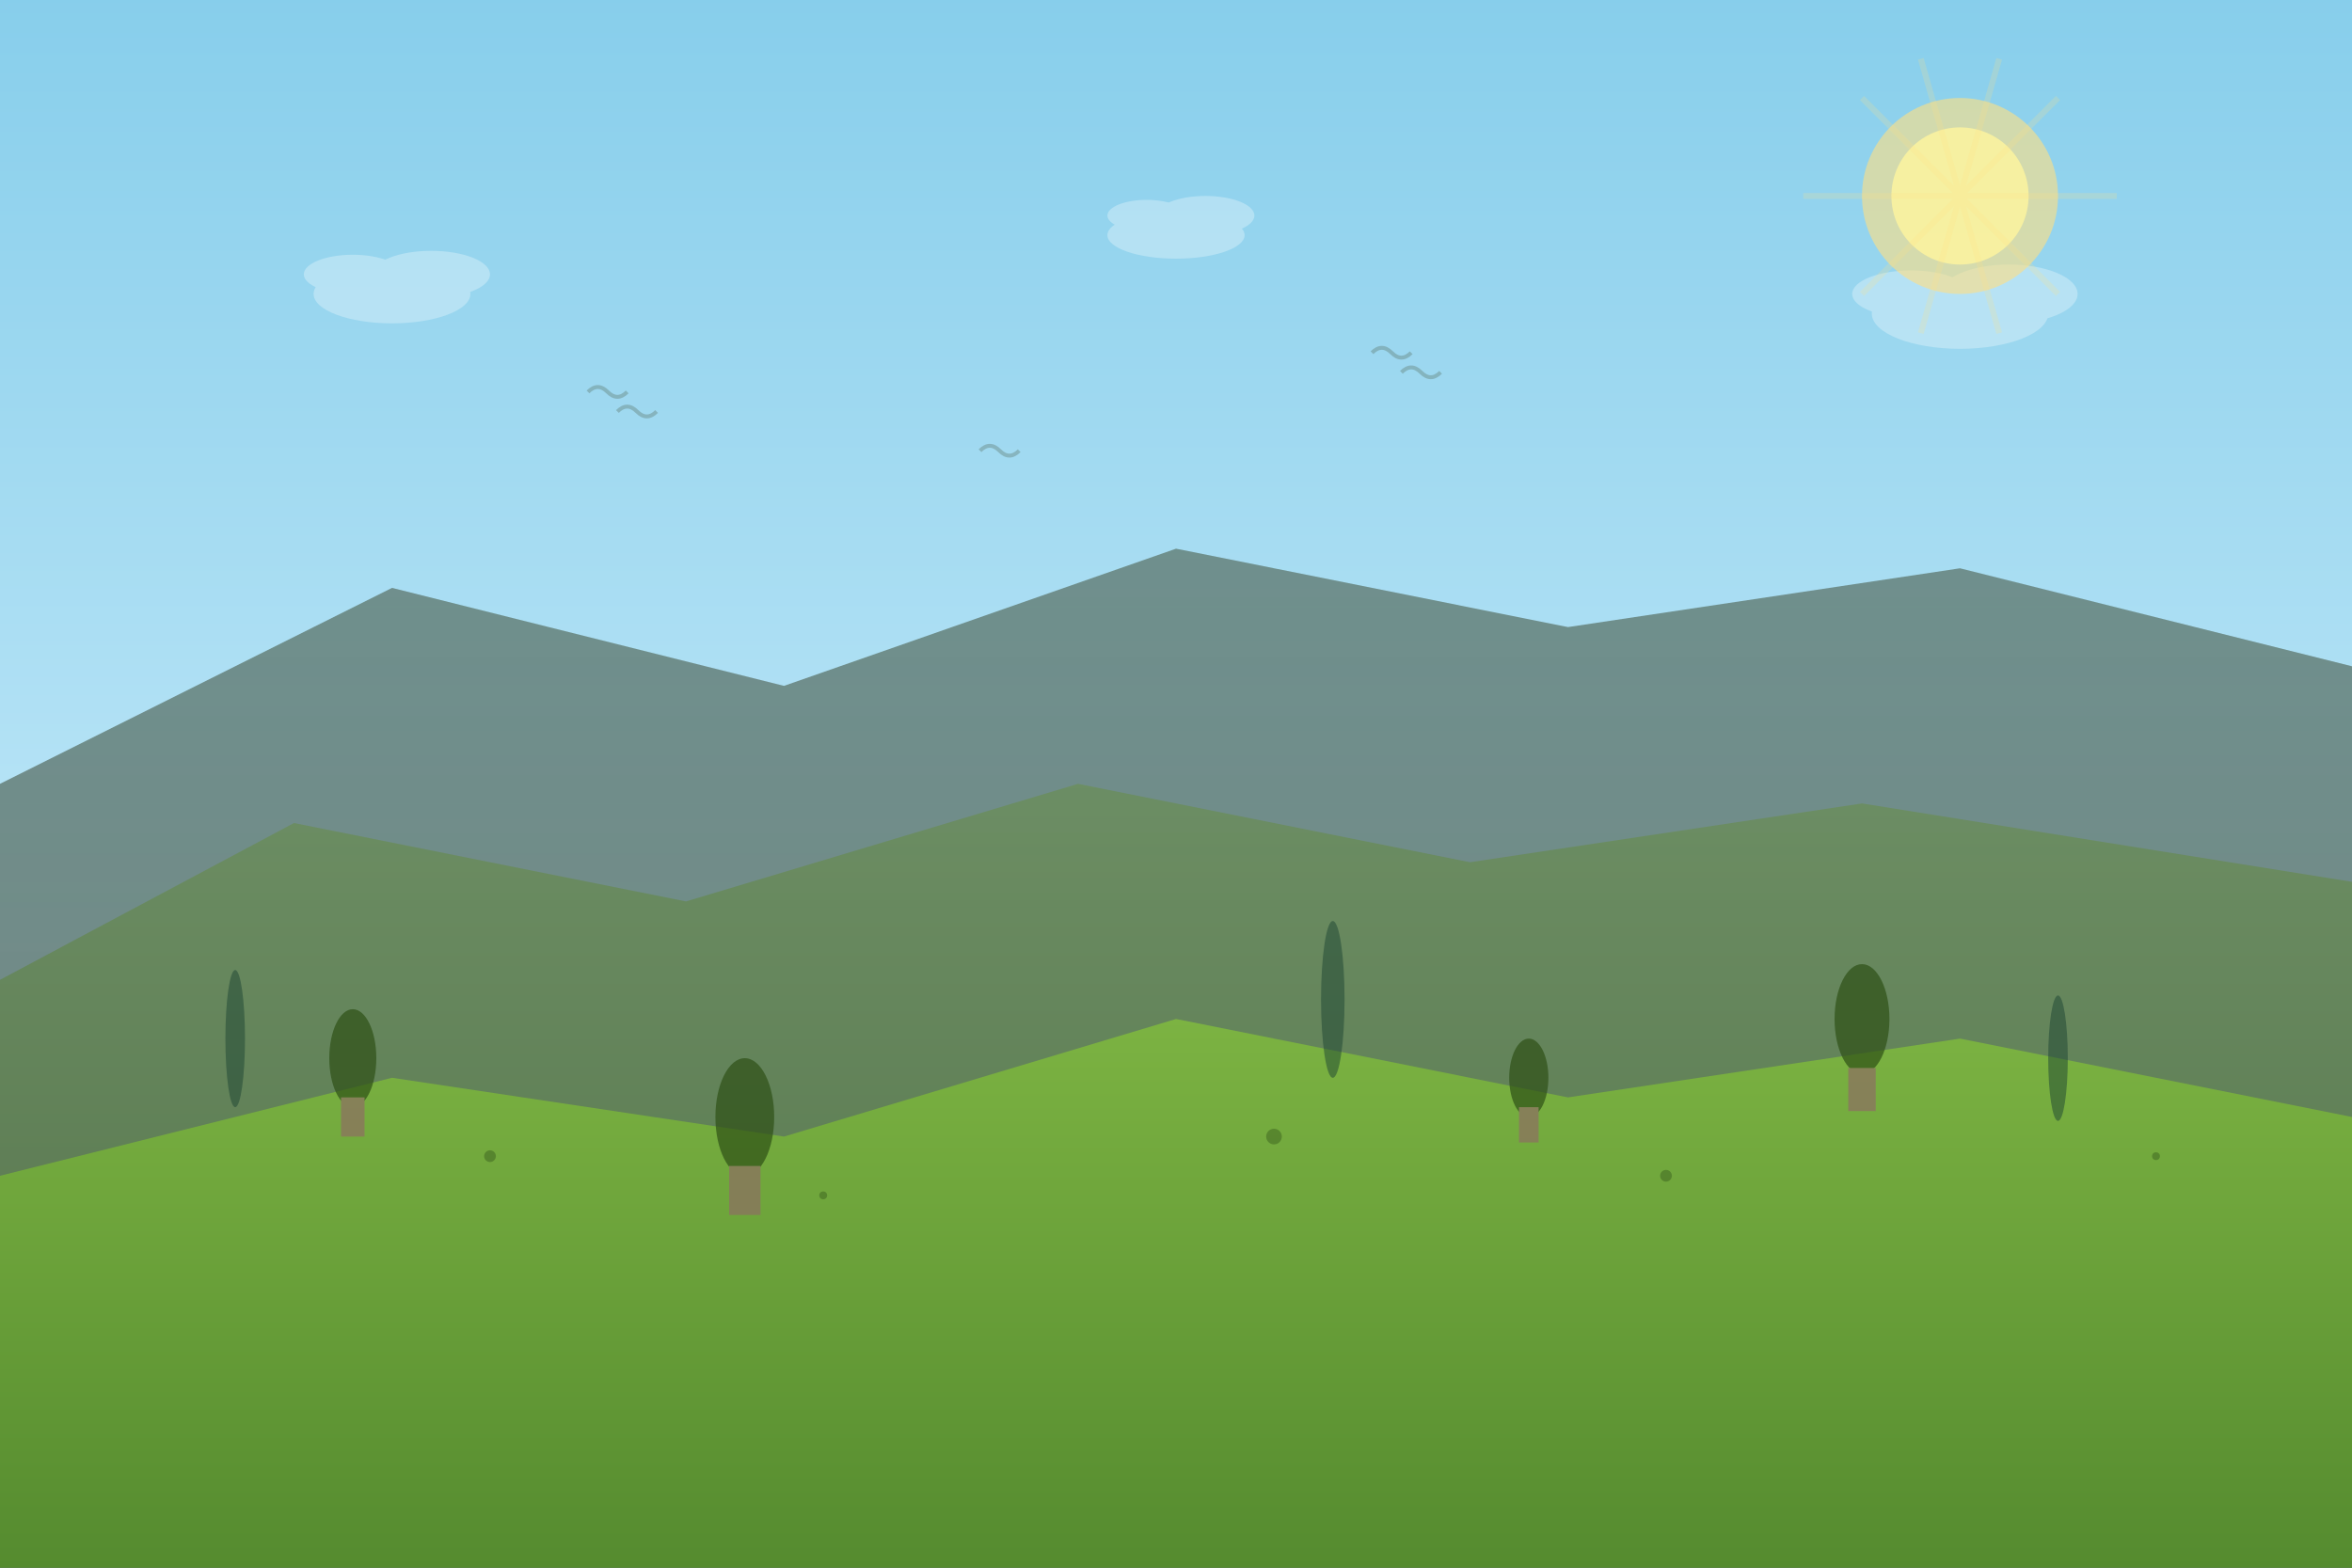<svg xmlns="http://www.w3.org/2000/svg" viewBox="0 0 1200 800" fill="none">
  <rect x="0" y="0" width="1200" height="800" fill="#333333" stroke="none"/>
  <!-- Sky gradient background -->
  <defs>
    <linearGradient id="skyGradient" x1="0%" y1="0%" x2="0%" y2="100%">
      <stop offset="0%" style="stop-color:#87CEEB;stop-opacity:1" />
      <stop offset="100%" style="stop-color:#E0F6FF;stop-opacity:1" />
    </linearGradient>
    
    <linearGradient id="mountainGradient" x1="0%" y1="0%" x2="0%" y2="100%">
      <stop offset="0%" style="stop-color:#4A5D4A;stop-opacity:1" />
      <stop offset="100%" style="stop-color:#2D3A2D;stop-opacity:1" />
    </linearGradient>
    
    <linearGradient id="hillGradient" x1="0%" y1="0%" x2="0%" y2="100%">
      <stop offset="0%" style="stop-color:#6B8E5A;stop-opacity:1" />
      <stop offset="100%" style="stop-color:#4A6B3A;stop-opacity:1" />
    </linearGradient>
    
    <linearGradient id="grassGradient" x1="0%" y1="0%" x2="0%" y2="100%">
      <stop offset="0%" style="stop-color:#7CB342;stop-opacity:1" />
      <stop offset="100%" style="stop-color:#558B2F;stop-opacity:1" />
    </linearGradient>
  </defs>
  
  <!-- Sky background -->
  <rect width="1200" height="800" fill="url(#skyGradient)"/>
  
  <!-- Far mountains -->
  <path d="M0 400 L200 300 L400 350 L600 280 L800 320 L1000 290 L1200 340 L1200 800 L0 800 Z" 
        fill="url(#mountainGradient)" opacity="0.6"/>
  
  <!-- Mid-range hills -->
  <path d="M0 500 L150 420 L350 460 L550 400 L750 440 L950 410 L1200 450 L1200 800 L0 800 Z" 
        fill="url(#hillGradient)" opacity="0.8"/>
  
  <!-- Rolling foreground hills -->
  <path d="M0 600 L200 550 L400 580 L600 520 L800 560 L1000 530 L1200 570 L1200 800 L0 800 Z" 
        fill="url(#grassGradient)"/>
  
  <!-- Stylized trees on hills -->
  <g opacity="0.7">
    <!-- Tree 1 -->
    <ellipse cx="180" cy="540" rx="12" ry="25" fill="#2D5016"/>
    <rect x="174" y="560" width="12" height="20" fill="#8D6E63"/>
    
    <!-- Tree 2 -->
    <ellipse cx="380" cy="570" rx="15" ry="30" fill="#2D5016"/>
    <rect x="372" y="595" width="16" height="25" fill="#8D6E63"/>
    
    <!-- Tree 3 -->
    <ellipse cx="780" cy="550" rx="10" ry="20" fill="#2D5016"/>
    <rect x="775" y="565" width="10" height="18" fill="#8D6E63"/>
    
    <!-- Tree 4 -->
    <ellipse cx="950" cy="520" rx="14" ry="28" fill="#2D5016"/>
    <rect x="943" y="545" width="14" height="22" fill="#8D6E63"/>
  </g>
  
  <!-- Cypress trees silhouettes -->
  <g opacity="0.5">
    <ellipse cx="120" cy="530" rx="5" ry="35" fill="#1B4332"/>
    <ellipse cx="680" cy="510" rx="6" ry="40" fill="#1B4332"/>
    <ellipse cx="1050" cy="540" rx="5" ry="32" fill="#1B4332"/>
  </g>
  
  <!-- Scattered vegetation dots -->
  <g opacity="0.4">
    <circle cx="250" cy="590" r="3" fill="#2D5016"/>
    <circle cx="420" cy="610" r="2" fill="#2D5016"/>
    <circle cx="650" cy="580" r="4" fill="#2D5016"/>
    <circle cx="850" cy="600" r="3" fill="#2D5016"/>
    <circle cx="1100" cy="590" r="2" fill="#2D5016"/>
  </g>
  
  <!-- Subtle cloud shapes -->
  <g opacity="0.3" fill="white">
    <ellipse cx="200" cy="150" rx="40" ry="15"/>
    <ellipse cx="180" cy="140" rx="25" ry="10"/>
    <ellipse cx="220" cy="140" rx="30" ry="12"/>
    
    <ellipse cx="600" cy="120" rx="35" ry="12"/>
    <ellipse cx="585" cy="110" rx="20" ry="8"/>
    <ellipse cx="615" cy="110" rx="25" ry="10"/>
    
    <ellipse cx="1000" cy="160" rx="45" ry="18"/>
    <ellipse cx="975" cy="150" rx="30" ry="12"/>
    <ellipse cx="1025" cy="150" rx="35" ry="15"/>
  </g>
  
  <!-- Flying birds silhouettes -->
  <g opacity="0.3" stroke="#4A5D4A" stroke-width="2" fill="none">
    <path d="M300 200 Q305 195 310 200 Q315 205 320 200"/>
    <path d="M315 210 Q320 205 325 210 Q330 215 335 210"/>
    
    <path d="M700 180 Q705 175 710 180 Q715 185 720 180"/>
    <path d="M715 190 Q720 185 725 190 Q730 195 735 190"/>
    
    <path d="M500 230 Q505 225 510 230 Q515 235 520 230"/>
  </g>
  
  <!-- Sun/light source -->
  <circle cx="1000" cy="100" r="50" fill="#FFE082" opacity="0.6"/>
  <circle cx="1000" cy="100" r="35" fill="#FFF59D" opacity="0.8"/>
  
  <!-- Warm light rays -->
  <g opacity="0.2" stroke="#FFE082" stroke-width="3">
    <line x1="950" y1="150" x2="1050" y2="50"/>
    <line x1="920" y1="100" x2="1080" y2="100"/>
    <line x1="950" y1="50" x2="1050" y2="150"/>
    <line x1="980" y1="30" x2="1020" y2="170"/>
    <line x1="1020" y1="30" x2="980" y2="170"/>
  </g>
</svg>

